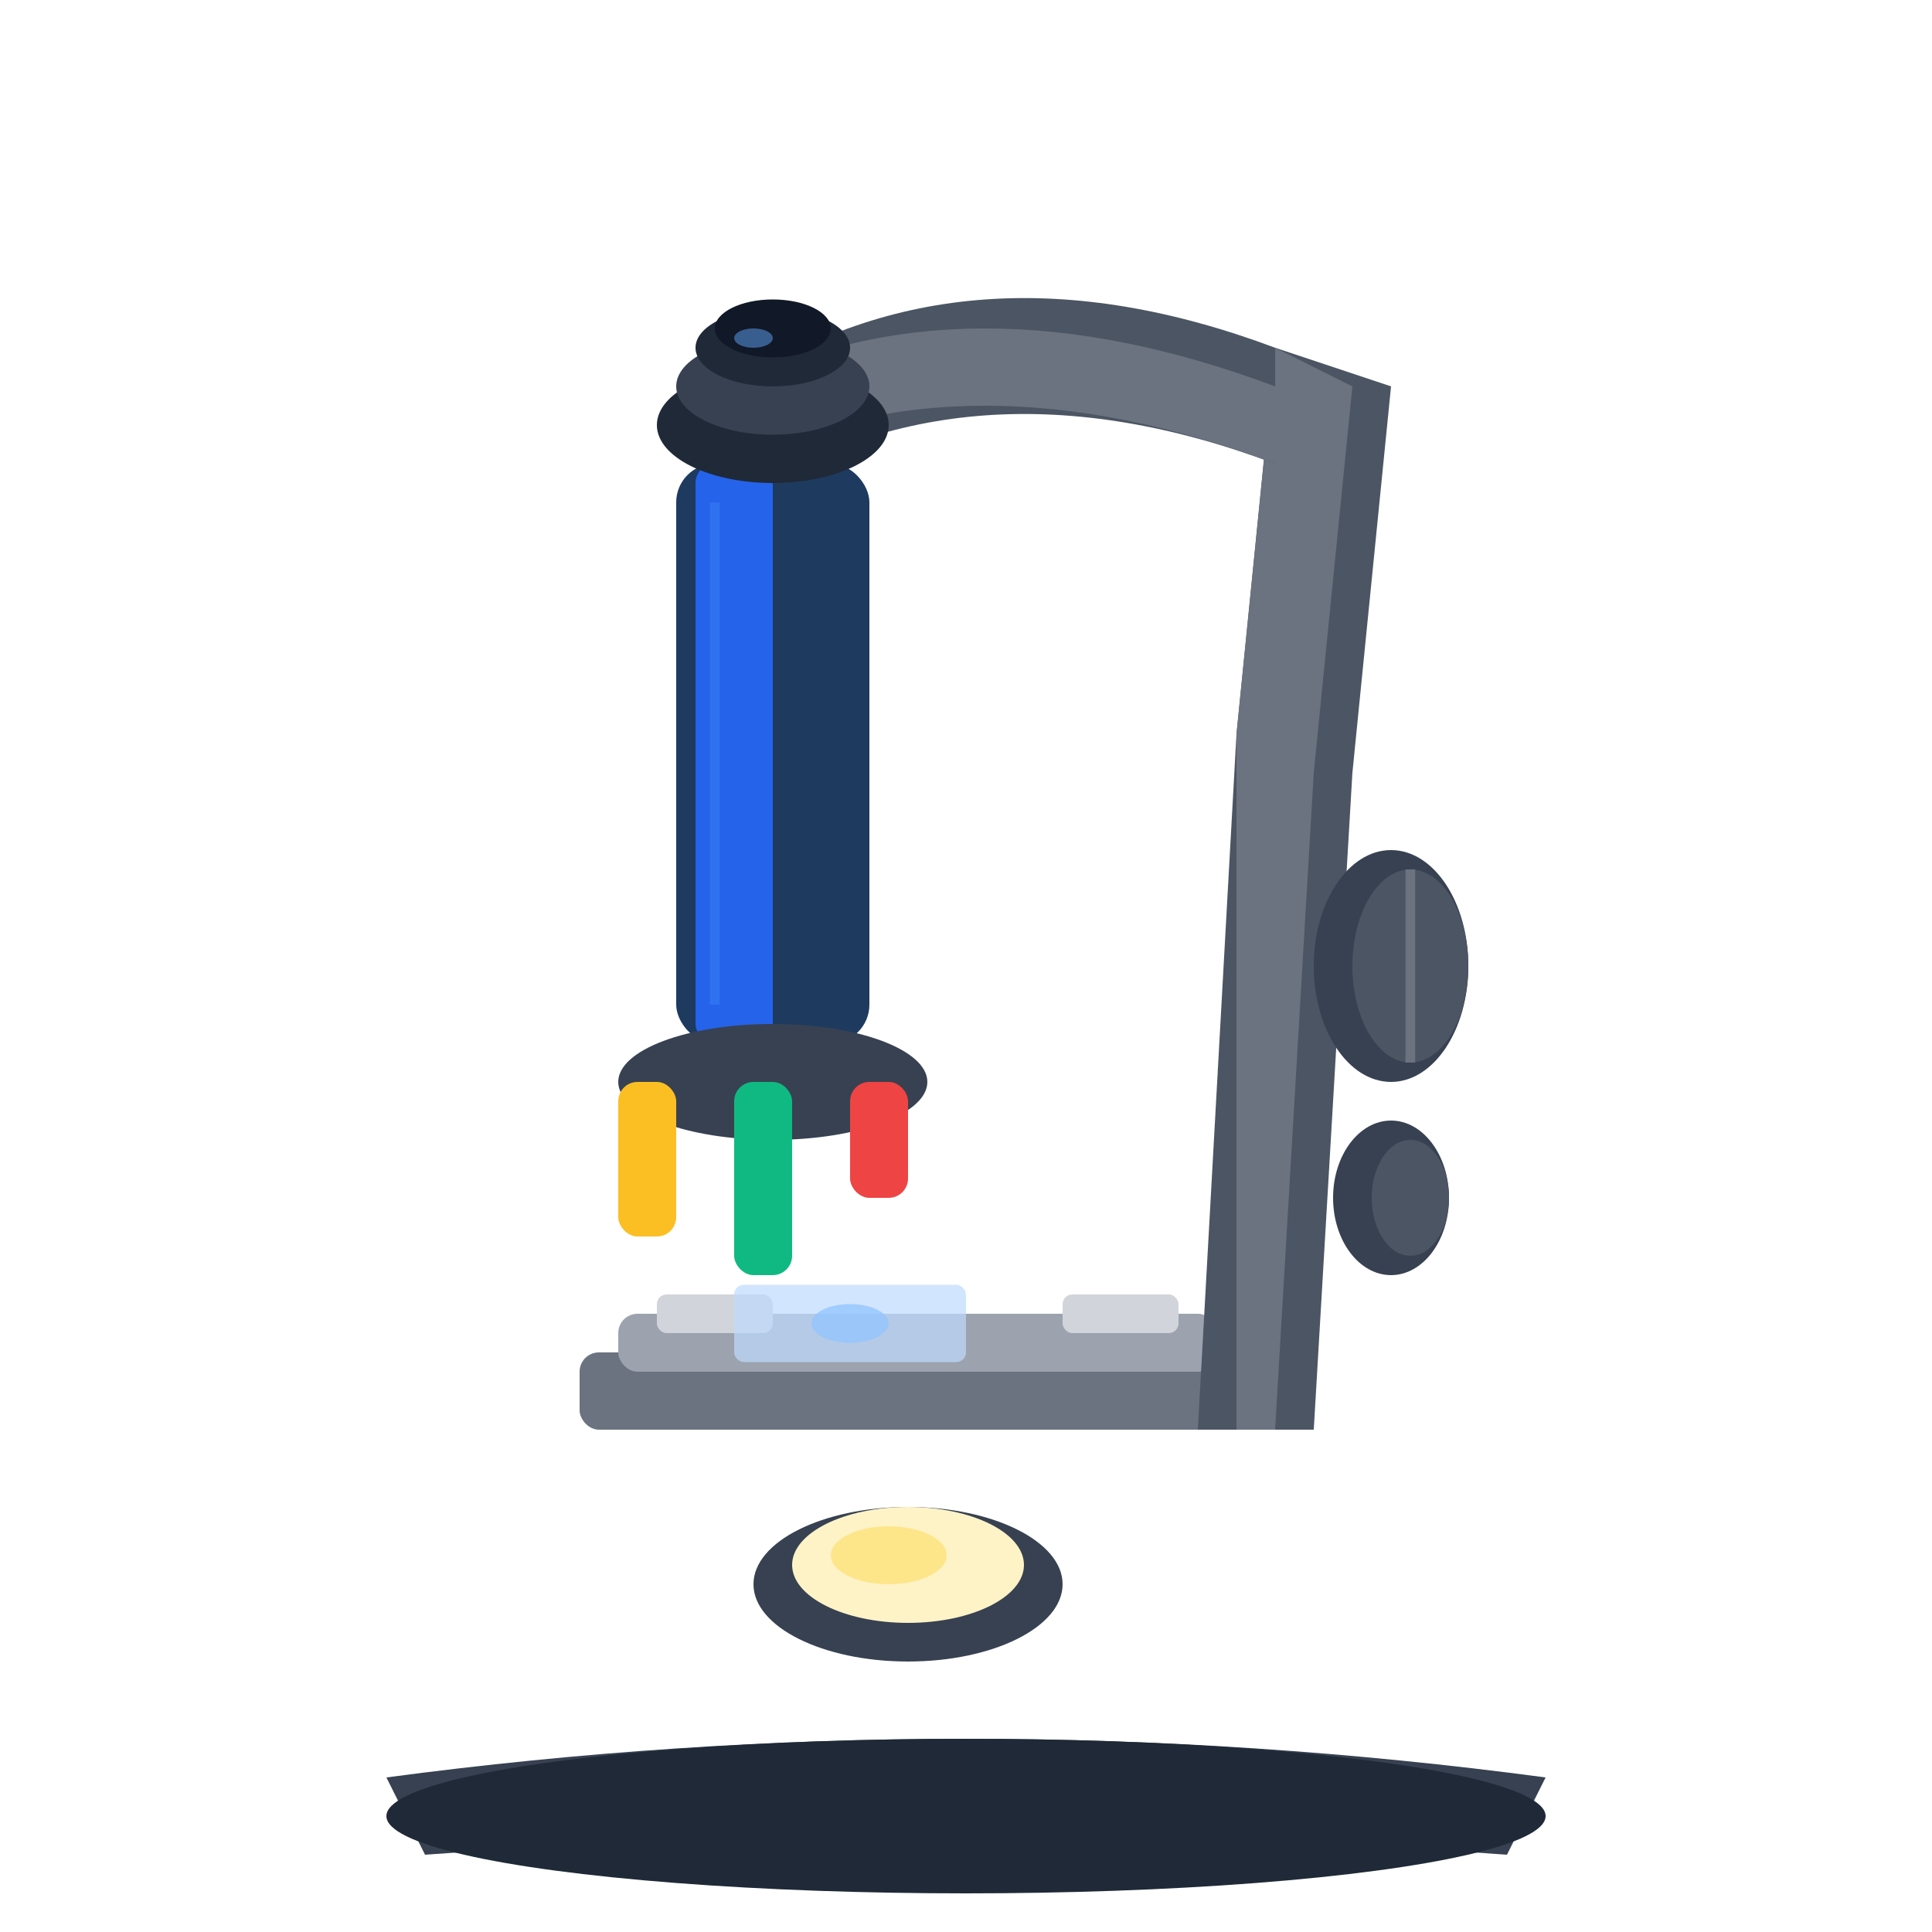 <?xml version="1.0" encoding="UTF-8"?>
<svg viewBox="0 0 100 100" xmlns="http://www.w3.org/2000/svg">
  <!-- Base -->
  <path d="M20 92 Q50 88 80 92 L78 96 Q50 94 22 96 Z" fill="#374151"/>
  <ellipse cx="50" cy="94" rx="30" ry="4" fill="#1f2937"/>
  
  <!-- Stage platform -->
  <rect x="30" y="70" width="35" height="4" rx="1" fill="#6b7280"/>
  <rect x="32" y="68" width="31" height="3" rx="1" fill="#9ca3af"/>
  
  <!-- Stage clips -->
  <rect x="34" y="67" width="6" height="2" rx="0.5" fill="#d1d5db"/>
  <rect x="55" y="67" width="6" height="2" rx="0.5" fill="#d1d5db"/>
  
  <!-- Arm/pillar -->
  <path d="M62 74 L68 74 L70 40 L72 20 L66 18 L64 38 Z" fill="#4b5563"/>
  <path d="M64 74 L66 74 L68 40 L70 20 L66 18 L64 38 Z" fill="#6b7280"/>
  
  <!-- Arm curve top -->
  <path d="M66 18 Q50 12 38 20 L38 26 Q50 18 66 24 Z" fill="#4b5563"/>
  <path d="M38 20 Q50 14 66 20 L66 24 Q50 18 38 24 Z" fill="#6b7280"/>
  
  <!-- Body tube -->
  <rect x="35" y="24" width="10" height="30" rx="2" fill="#1e3a5f"/>
  <rect x="36" y="24" width="4" height="30" rx="1" fill="#2563eb"/>
  
  <!-- Eyepiece -->
  <ellipse cx="40" cy="22" rx="6" ry="3" fill="#1f2937"/>
  <ellipse cx="40" cy="20" rx="5" ry="2.5" fill="#374151"/>
  <ellipse cx="40" cy="18" rx="4" ry="2" fill="#1f2937"/>
  <ellipse cx="40" cy="17" rx="3" ry="1.5" fill="#111827"/>
  <!-- Eyepiece shine -->
  <ellipse cx="39" cy="17.5" rx="1" ry="0.5" fill="#60a5fa" opacity="0.5"/>
  
  <!-- Objective lenses (revolver) -->
  <ellipse cx="40" cy="56" rx="8" ry="3" fill="#374151"/>
  <!-- Lenses -->
  <rect x="32" y="56" width="3" height="8" rx="1" fill="#fbbf24"/>
  <rect x="38" y="56" width="3" height="10" rx="1" fill="#10b981"/>
  <rect x="44" y="56" width="3" height="6" rx="1" fill="#ef4444"/>
  
  <!-- Focus knobs -->
  <ellipse cx="72" cy="50" rx="4" ry="6" fill="#374151"/>
  <ellipse cx="73" cy="50" rx="3" ry="5" fill="#4b5563"/>
  <line x1="73" y1="45" x2="73" y2="55" stroke="#6b7280" stroke-width="0.5"/>
  
  <ellipse cx="72" cy="62" rx="3" ry="4" fill="#374151"/>
  <ellipse cx="73" cy="62" rx="2" ry="3" fill="#4b5563"/>
  
  <!-- Light source/mirror -->
  <ellipse cx="47" cy="82" rx="8" ry="4" fill="#374151"/>
  <ellipse cx="47" cy="81" rx="6" ry="3" fill="#fef3c7"/>
  <ellipse cx="46" cy="80.5" rx="3" ry="1.5" fill="#fde68a"/>
  
  <!-- Slide on stage -->
  <rect x="38" y="66.5" width="12" height="4" rx="0.5" fill="#bfdbfe" opacity="0.7"/>
  <ellipse cx="44" cy="68.5" rx="2" ry="1" fill="#93c5fd" opacity="0.8"/>
  
  <!-- Subtle highlights -->
  <line x1="37" y1="26" x2="37" y2="52" stroke="#3b82f6" stroke-width="0.5" opacity="0.5"/>
</svg>
